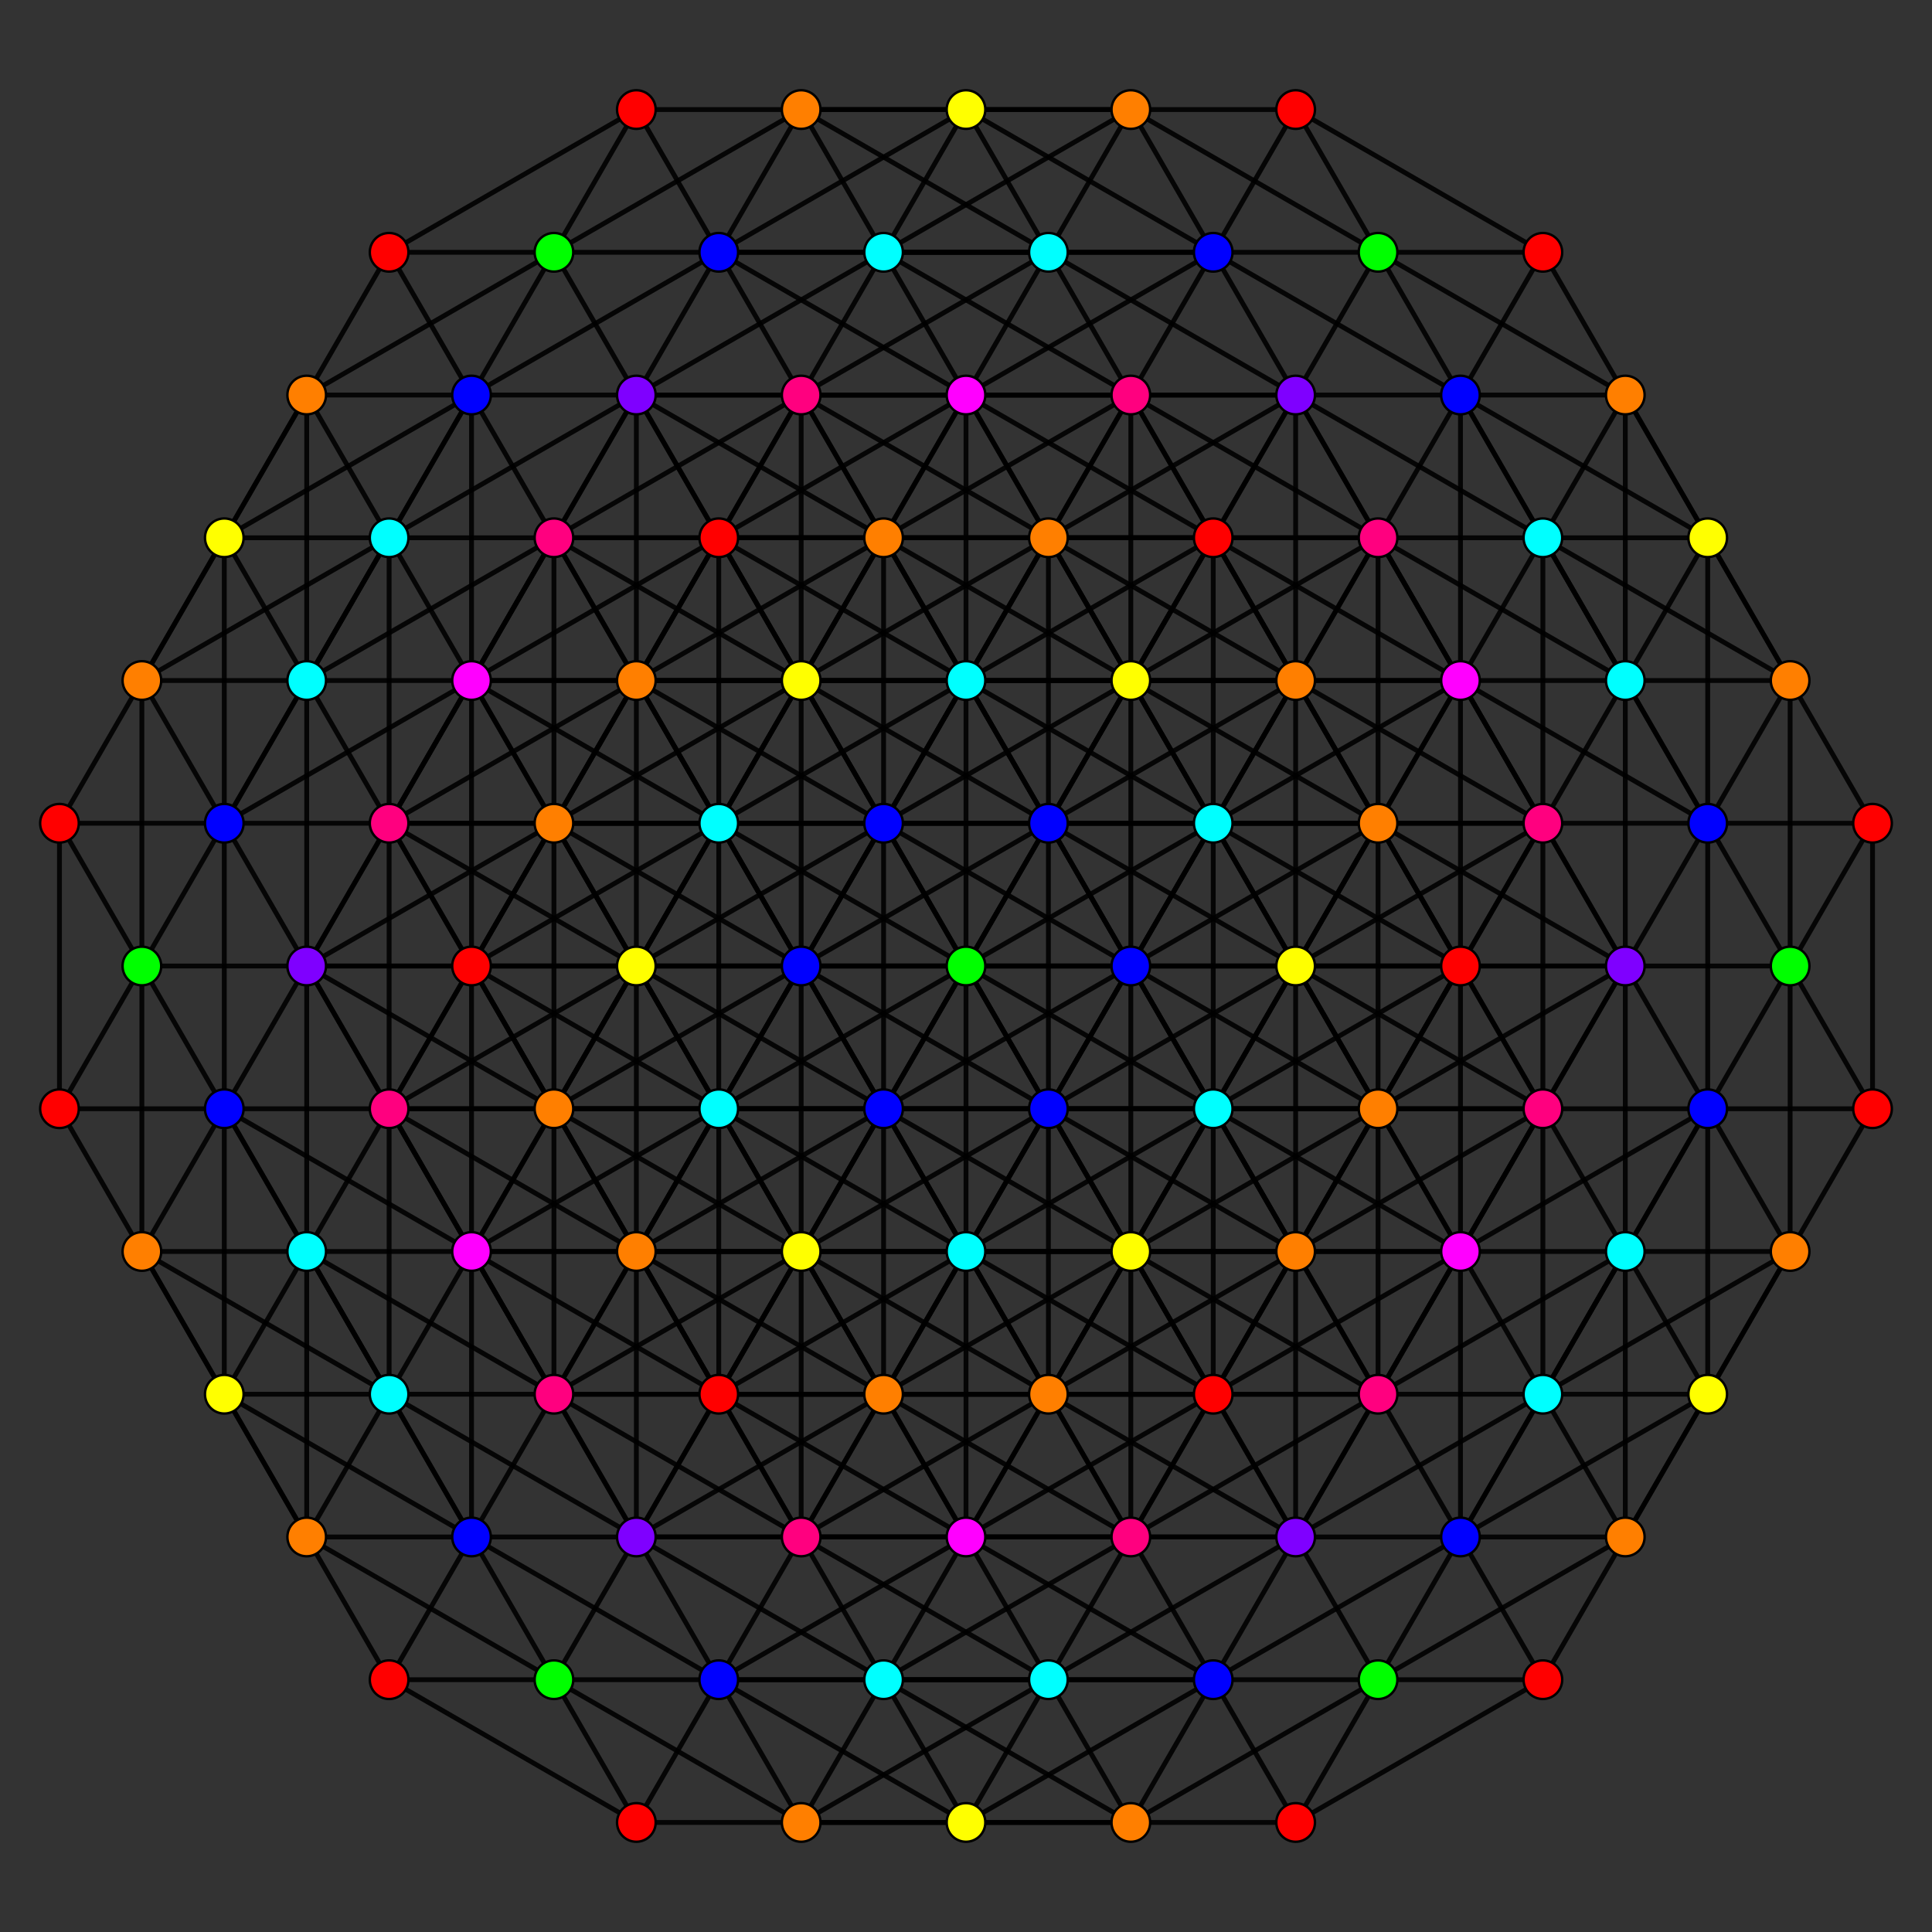 <?xml version="1.0" encoding="UTF-8" standalone="no"?>
<svg
xmlns="http://www.w3.org/2000/svg"
version="1.0"
width="1600" height="1600"
id="8-simplex_t145_A5.svg">
<rect width="100%" height="100%" fill="#333333" stroke="none"/>
<g style="stroke:#000000;stroke-width:4.0;stroke-opacity:0.90;">
<line x1="936.500" y1="1036.425" x2="868.250" y2="1154.637"/>
<line x1="936.500" y1="1036.425" x2="1073.000" y2="1036.425"/>
<line x1="936.500" y1="1036.425" x2="1141.250" y2="918.212"/>
<line x1="936.500" y1="1036.425" x2="1073.000" y2="800.000"/>
<line x1="936.500" y1="1036.425" x2="800.000" y2="1036.425"/>
<line x1="936.500" y1="1036.425" x2="731.750" y2="918.212"/>
<line x1="936.500" y1="1036.425" x2="800.000" y2="800.000"/>
<line x1="936.500" y1="1036.425" x2="731.750" y2="1154.637"/>
<line x1="936.500" y1="1036.425" x2="663.500" y2="1036.425"/>
<line x1="868.250" y1="1154.637" x2="868.250" y2="1154.637"/>
<line x1="868.250" y1="1154.637" x2="936.500" y2="1272.850"/>
<line x1="868.250" y1="1154.637" x2="1004.750" y2="1154.637"/>
<line x1="868.250" y1="1154.637" x2="731.750" y2="1154.637"/>
<line x1="868.250" y1="1154.637" x2="663.500" y2="1036.425"/>
<line x1="868.250" y1="1154.637" x2="731.750" y2="918.212"/>
<line x1="868.250" y1="1154.637" x2="663.500" y2="1272.850"/>
<line x1="868.250" y1="1154.637" x2="595.250" y2="1154.637"/>
<line x1="1073.000" y1="1036.425" x2="1141.250" y2="1154.637"/>
<line x1="1073.000" y1="1036.425" x2="1141.250" y2="918.212"/>
<line x1="1073.000" y1="1036.425" x2="1073.000" y2="800.000"/>
<line x1="1073.000" y1="1036.425" x2="868.250" y2="918.212"/>
<line x1="1073.000" y1="1036.425" x2="868.250" y2="1154.637"/>
<line x1="1073.000" y1="1036.425" x2="800.000" y2="1036.425"/>
<line x1="1073.000" y1="1036.425" x2="1004.750" y2="918.212"/>
<line x1="936.500" y1="1272.850" x2="1073.000" y2="1272.850"/>
<line x1="936.500" y1="1272.850" x2="1004.750" y2="1391.062"/>
<line x1="936.500" y1="1272.850" x2="1004.750" y2="1154.637"/>
<line x1="936.500" y1="1272.850" x2="936.500" y2="1036.425"/>
<line x1="936.500" y1="1272.850" x2="800.000" y2="1272.850"/>
<line x1="936.500" y1="1272.850" x2="731.750" y2="1154.637"/>
<line x1="936.500" y1="1272.850" x2="731.750" y2="1391.062"/>
<line x1="936.500" y1="1272.850" x2="663.500" y2="1272.850"/>
<line x1="1141.250" y1="1154.637" x2="1141.250" y2="1154.637"/>
<line x1="1141.250" y1="1154.637" x2="1073.000" y2="1272.850"/>
<line x1="1141.250" y1="1154.637" x2="1277.750" y2="1154.637"/>
<line x1="1141.250" y1="1154.637" x2="1209.500" y2="1036.425"/>
<line x1="1141.250" y1="1154.637" x2="1004.750" y2="1154.637"/>
<line x1="1141.250" y1="1154.637" x2="936.500" y2="1036.425"/>
<line x1="1141.250" y1="1154.637" x2="1141.250" y2="918.212"/>
<line x1="1141.250" y1="1154.637" x2="936.500" y2="1272.850"/>
<line x1="1141.250" y1="1154.637" x2="868.250" y2="1154.637"/>
<line x1="1073.000" y1="1272.850" x2="1004.750" y2="1391.062"/>
<line x1="1073.000" y1="1272.850" x2="1277.750" y2="1154.637"/>
<line x1="1073.000" y1="1272.850" x2="1209.500" y2="1036.425"/>
<line x1="1073.000" y1="1272.850" x2="868.250" y2="1154.637"/>
<line x1="1073.000" y1="1272.850" x2="1004.750" y2="1154.637"/>
<line x1="1073.000" y1="1272.850" x2="868.250" y2="1391.062"/>
<line x1="1073.000" y1="1272.850" x2="800.000" y2="1272.850"/>
<line x1="1004.750" y1="1391.062" x2="1004.750" y2="1391.062"/>
<line x1="1004.750" y1="1391.062" x2="1141.250" y2="1391.062"/>
<line x1="1004.750" y1="1391.062" x2="868.250" y2="1391.062"/>
<line x1="1004.750" y1="1391.062" x2="800.000" y2="1272.850"/>
<line x1="1004.750" y1="1391.062" x2="800.000" y2="1509.275"/>
<line x1="1004.750" y1="1391.062" x2="731.750" y2="1391.062"/>
<line x1="1141.250" y1="918.212" x2="1277.750" y2="918.212"/>
<line x1="1141.250" y1="918.212" x2="1073.000" y2="800.000"/>
<line x1="1141.250" y1="918.212" x2="1004.750" y2="918.212"/>
<line x1="1141.250" y1="918.212" x2="1004.750" y2="681.788"/>
<line x1="1141.250" y1="918.212" x2="1141.250" y2="681.787"/>
<line x1="1141.250" y1="918.212" x2="936.500" y2="800.000"/>
<line x1="1004.750" y1="1154.637" x2="1209.500" y2="1036.425"/>
<line x1="1004.750" y1="1154.637" x2="936.500" y2="1036.425"/>
<line x1="1004.750" y1="1154.637" x2="868.250" y2="918.212"/>
<line x1="1004.750" y1="1154.637" x2="800.000" y2="1272.850"/>
<line x1="1004.750" y1="1154.637" x2="800.000" y2="1036.425"/>
<line x1="1277.750" y1="1154.637" x2="1346.000" y2="1036.425"/>
<line x1="1277.750" y1="1154.637" x2="1414.250" y2="1154.637"/>
<line x1="1277.750" y1="1154.637" x2="1209.500" y2="1036.425"/>
<line x1="1277.750" y1="1154.637" x2="1277.750" y2="918.212"/>
<line x1="1141.250" y1="1391.062" x2="1209.500" y2="1272.850"/>
<line x1="1141.250" y1="1391.062" x2="1346.000" y2="1272.850"/>
<line x1="1141.250" y1="1391.062" x2="1277.750" y2="1391.062"/>
<line x1="1141.250" y1="1391.062" x2="1073.000" y2="1272.850"/>
<line x1="1141.250" y1="1391.062" x2="936.500" y2="1509.275"/>
<line x1="1277.750" y1="918.212" x2="1277.750" y2="918.212"/>
<line x1="1277.750" y1="918.212" x2="1209.500" y2="1036.425"/>
<line x1="1277.750" y1="918.212" x2="1346.000" y2="1036.425"/>
<line x1="1277.750" y1="918.212" x2="1346.000" y2="800.000"/>
<line x1="1277.750" y1="918.212" x2="1141.250" y2="681.787"/>
<line x1="1277.750" y1="918.212" x2="1277.750" y2="681.787"/>
<line x1="1277.750" y1="918.212" x2="1073.000" y2="1036.425"/>
<line x1="1277.750" y1="918.212" x2="1073.000" y2="800.000"/>
<line x1="1277.750" y1="918.212" x2="1209.500" y2="800.000"/>
<line x1="1209.500" y1="1036.425" x2="1346.000" y2="1036.425"/>
<line x1="1209.500" y1="1036.425" x2="1346.000" y2="800.000"/>
<line x1="1209.500" y1="1036.425" x2="1073.000" y2="1036.425"/>
<line x1="1209.500" y1="1036.425" x2="1073.000" y2="800.000"/>
<line x1="1209.500" y1="1036.425" x2="1141.250" y2="918.212"/>
<line x1="1209.500" y1="1036.425" x2="1004.750" y2="918.212"/>
<line x1="1141.250" y1="1154.637" x2="1209.500" y2="1272.850"/>
<line x1="1141.250" y1="1154.637" x2="1004.750" y2="918.212"/>
<line x1="1346.000" y1="1036.425" x2="1414.250" y2="1154.637"/>
<line x1="1346.000" y1="1036.425" x2="1346.000" y2="800.000"/>
<line x1="1346.000" y1="1036.425" x2="1141.250" y2="1154.637"/>
<line x1="1209.500" y1="1272.850" x2="1346.000" y2="1272.850"/>
<line x1="1209.500" y1="1272.850" x2="1277.750" y2="1391.062"/>
<line x1="1209.500" y1="1272.850" x2="1209.500" y2="1036.425"/>
<line x1="1209.500" y1="1272.850" x2="1073.000" y2="1272.850"/>
<line x1="1209.500" y1="1272.850" x2="1004.750" y2="1391.062"/>
<line x1="1414.250" y1="1154.637" x2="1414.250" y2="1154.637"/>
<line x1="1414.250" y1="1154.637" x2="1346.000" y2="1272.850"/>
<line x1="1414.250" y1="1154.637" x2="1482.500" y2="1036.425"/>
<line x1="1414.250" y1="1154.637" x2="1414.250" y2="918.212"/>
<line x1="1414.250" y1="1154.637" x2="1209.500" y2="1272.850"/>
<line x1="1346.000" y1="1272.850" x2="1277.750" y2="1391.062"/>
<line x1="1346.000" y1="1272.850" x2="1482.500" y2="1036.425"/>
<line x1="1346.000" y1="1272.850" x2="1277.750" y2="1154.637"/>
<line x1="1277.750" y1="1391.062" x2="1277.750" y2="1391.062"/>
<line x1="1277.750" y1="1391.062" x2="1073.000" y2="1509.275"/>
<line x1="1073.000" y1="800.000" x2="1141.250" y2="681.787"/>
<line x1="1073.000" y1="800.000" x2="868.250" y2="681.787"/>
<line x1="1073.000" y1="800.000" x2="936.500" y2="563.575"/>
<line x1="1073.000" y1="800.000" x2="1073.000" y2="563.575"/>
<line x1="1073.000" y1="800.000" x2="800.000" y2="800.000"/>
<line x1="1073.000" y1="800.000" x2="1004.750" y2="681.788"/>
<line x1="936.500" y1="1036.425" x2="1004.750" y2="918.212"/>
<line x1="936.500" y1="1036.425" x2="868.250" y2="918.212"/>
<line x1="1209.500" y1="1036.425" x2="1209.500" y2="800.000"/>
<line x1="1209.500" y1="1036.425" x2="936.500" y2="1036.425"/>
<line x1="1073.000" y1="1272.850" x2="1073.000" y2="1036.425"/>
<line x1="1346.000" y1="800.000" x2="1277.750" y2="681.787"/>
<line x1="1346.000" y1="800.000" x2="1414.250" y2="681.787"/>
<line x1="1346.000" y1="800.000" x2="1209.500" y2="563.575"/>
<line x1="1346.000" y1="800.000" x2="1346.000" y2="563.575"/>
<line x1="1346.000" y1="800.000" x2="1141.250" y2="681.787"/>
<line x1="1346.000" y1="800.000" x2="1209.500" y2="800.000"/>
<line x1="1482.500" y1="1036.425" x2="1414.250" y2="918.212"/>
<line x1="1482.500" y1="1036.425" x2="1482.500" y2="800.000"/>
<line x1="1482.500" y1="1036.425" x2="1550.750" y2="918.212"/>
<line x1="1482.500" y1="1036.425" x2="1346.000" y2="1036.425"/>
<line x1="1346.000" y1="1272.850" x2="1346.000" y2="1036.425"/>
<line x1="1141.250" y1="681.787" x2="1141.250" y2="681.787"/>
<line x1="1141.250" y1="681.787" x2="1209.500" y2="800.000"/>
<line x1="1141.250" y1="681.787" x2="1277.750" y2="681.787"/>
<line x1="1141.250" y1="681.787" x2="936.500" y2="563.575"/>
<line x1="1141.250" y1="681.787" x2="1004.750" y2="445.363"/>
<line x1="1141.250" y1="681.787" x2="1141.250" y2="445.363"/>
<line x1="1141.250" y1="681.787" x2="868.250" y2="681.787"/>
<line x1="1141.250" y1="681.787" x2="1073.000" y2="563.575"/>
<line x1="1073.000" y1="800.000" x2="1004.750" y2="918.212"/>
<line x1="1073.000" y1="800.000" x2="1209.500" y2="800.000"/>
<line x1="1073.000" y1="800.000" x2="1277.750" y2="681.787"/>
<line x1="1073.000" y1="800.000" x2="936.500" y2="800.000"/>
<line x1="1004.750" y1="918.212" x2="1004.750" y2="918.212"/>
<line x1="1004.750" y1="918.212" x2="800.000" y2="800.000"/>
<line x1="1004.750" y1="918.212" x2="868.250" y2="681.787"/>
<line x1="1004.750" y1="918.212" x2="936.500" y2="800.000"/>
<line x1="1004.750" y1="918.212" x2="731.750" y2="918.212"/>
<line x1="1004.750" y1="918.212" x2="868.250" y2="918.212"/>
<line x1="1209.500" y1="800.000" x2="1277.750" y2="681.787"/>
<line x1="1209.500" y1="800.000" x2="1004.750" y2="681.788"/>
<line x1="1209.500" y1="800.000" x2="1209.500" y2="563.575"/>
<line x1="1209.500" y1="800.000" x2="936.500" y2="800.000"/>
<line x1="1277.750" y1="918.212" x2="1414.250" y2="918.212"/>
<line x1="1277.750" y1="918.212" x2="1004.750" y2="918.212"/>
<line x1="1209.500" y1="1036.425" x2="1414.250" y2="918.212"/>
<line x1="1277.750" y1="681.787" x2="1414.250" y2="681.787"/>
<line x1="1277.750" y1="681.787" x2="1141.250" y2="445.363"/>
<line x1="1277.750" y1="681.787" x2="1277.750" y2="445.363"/>
<line x1="1277.750" y1="681.787" x2="1209.500" y2="563.575"/>
<line x1="1277.750" y1="681.787" x2="1073.000" y2="563.575"/>
<line x1="1141.250" y1="918.212" x2="1346.000" y2="800.000"/>
<line x1="1414.250" y1="918.212" x2="1482.500" y2="800.000"/>
<line x1="1414.250" y1="918.212" x2="1550.750" y2="918.212"/>
<line x1="1414.250" y1="918.212" x2="1414.250" y2="681.787"/>
<line x1="1414.250" y1="918.212" x2="1346.000" y2="800.000"/>
<line x1="1277.750" y1="1154.637" x2="1482.500" y2="1036.425"/>
<line x1="1414.250" y1="681.787" x2="1414.250" y2="681.787"/>
<line x1="1414.250" y1="681.787" x2="1482.500" y2="800.000"/>
<line x1="1414.250" y1="681.787" x2="1277.750" y2="445.363"/>
<line x1="1414.250" y1="681.787" x2="1414.250" y2="445.363"/>
<line x1="1414.250" y1="681.787" x2="1346.000" y2="563.575"/>
<line x1="1414.250" y1="681.787" x2="1209.500" y2="563.575"/>
<line x1="1346.000" y1="800.000" x2="1482.500" y2="800.000"/>
<line x1="1482.500" y1="800.000" x2="1550.750" y2="918.212"/>
<line x1="1482.500" y1="800.000" x2="1482.500" y2="563.575"/>
<line x1="1550.750" y1="918.212" x2="1550.750" y2="918.212"/>
<line x1="1550.750" y1="918.212" x2="1550.750" y2="681.788"/>
<line x1="800.000" y1="1036.425" x2="731.750" y2="1154.637"/>
<line x1="800.000" y1="1036.425" x2="1004.750" y2="918.212"/>
<line x1="800.000" y1="1036.425" x2="731.750" y2="918.212"/>
<line x1="800.000" y1="1036.425" x2="800.000" y2="800.000"/>
<line x1="800.000" y1="1036.425" x2="527.000" y2="1036.425"/>
<line x1="800.000" y1="1036.425" x2="595.250" y2="918.212"/>
<line x1="731.750" y1="1154.637" x2="731.750" y2="1154.637"/>
<line x1="731.750" y1="1154.637" x2="800.000" y2="1272.850"/>
<line x1="731.750" y1="1154.637" x2="663.500" y2="1036.425"/>
<line x1="731.750" y1="1154.637" x2="731.750" y2="918.212"/>
<line x1="731.750" y1="1154.637" x2="663.500" y2="1272.850"/>
<line x1="731.750" y1="1154.637" x2="458.750" y2="1154.637"/>
<line x1="731.750" y1="1154.637" x2="527.000" y2="1036.425"/>
<line x1="800.000" y1="1272.850" x2="868.250" y2="1391.062"/>
<line x1="800.000" y1="1272.850" x2="868.250" y2="1154.637"/>
<line x1="800.000" y1="1272.850" x2="663.500" y2="1036.425"/>
<line x1="800.000" y1="1272.850" x2="731.750" y2="1391.062"/>
<line x1="800.000" y1="1272.850" x2="527.000" y2="1272.850"/>
<line x1="800.000" y1="1272.850" x2="663.500" y2="1272.850"/>
<line x1="1004.750" y1="1154.637" x2="1004.750" y2="1154.637"/>
<line x1="1004.750" y1="1154.637" x2="1141.250" y2="918.212"/>
<line x1="1004.750" y1="1154.637" x2="731.750" y2="1154.637"/>
<line x1="936.500" y1="1272.850" x2="868.250" y2="1391.062"/>
<line x1="868.250" y1="1391.062" x2="868.250" y2="1391.062"/>
<line x1="868.250" y1="1391.062" x2="800.000" y2="1509.275"/>
<line x1="868.250" y1="1391.062" x2="595.250" y2="1391.062"/>
<line x1="868.250" y1="1391.062" x2="731.750" y2="1391.062"/>
<line x1="1004.750" y1="918.212" x2="1004.750" y2="681.788"/>
<line x1="1004.750" y1="918.212" x2="1141.250" y2="681.787"/>
<line x1="868.250" y1="1154.637" x2="868.250" y2="918.212"/>
<line x1="1141.250" y1="1154.637" x2="1277.750" y2="918.212"/>
<line x1="1004.750" y1="1391.062" x2="936.500" y2="1509.275"/>
<line x1="1141.250" y1="918.212" x2="1141.250" y2="918.212"/>
<line x1="1141.250" y1="918.212" x2="1277.750" y2="681.787"/>
<line x1="1073.000" y1="1036.425" x2="1004.750" y2="1154.637"/>
<line x1="1004.750" y1="1154.637" x2="1004.750" y2="918.212"/>
<line x1="1073.000" y1="1272.850" x2="936.500" y2="1036.425"/>
<line x1="1277.750" y1="1154.637" x2="1277.750" y2="1154.637"/>
<line x1="1277.750" y1="1154.637" x2="1209.500" y2="1272.850"/>
<line x1="1277.750" y1="1154.637" x2="1414.250" y2="918.212"/>
<line x1="1141.250" y1="1391.062" x2="1141.250" y2="1391.062"/>
<line x1="1141.250" y1="1391.062" x2="1073.000" y2="1509.275"/>
<line x1="731.750" y1="918.212" x2="663.500" y2="1036.425"/>
<line x1="731.750" y1="918.212" x2="868.250" y2="918.212"/>
<line x1="731.750" y1="918.212" x2="800.000" y2="800.000"/>
<line x1="731.750" y1="918.212" x2="868.250" y2="681.787"/>
<line x1="731.750" y1="918.212" x2="731.750" y2="681.787"/>
<line x1="731.750" y1="918.212" x2="527.000" y2="1036.425"/>
<line x1="731.750" y1="918.212" x2="527.000" y2="800.000"/>
<line x1="663.500" y1="1036.425" x2="663.500" y2="1036.425"/>
<line x1="663.500" y1="1036.425" x2="595.250" y2="918.212"/>
<line x1="663.500" y1="1036.425" x2="595.250" y2="1154.637"/>
<line x1="663.500" y1="1036.425" x2="458.750" y2="1154.637"/>
<line x1="663.500" y1="1036.425" x2="458.750" y2="918.212"/>
<line x1="868.250" y1="918.212" x2="1073.000" y2="800.000"/>
<line x1="868.250" y1="918.212" x2="868.250" y2="681.787"/>
<line x1="868.250" y1="918.212" x2="731.750" y2="681.787"/>
<line x1="868.250" y1="918.212" x2="800.000" y2="1036.425"/>
<line x1="868.250" y1="918.212" x2="663.500" y2="1036.425"/>
<line x1="868.250" y1="918.212" x2="800.000" y2="800.000"/>
<line x1="731.750" y1="1154.637" x2="595.250" y2="918.212"/>
<line x1="731.750" y1="1154.637" x2="527.000" y2="1272.850"/>
<line x1="731.750" y1="1154.637" x2="595.250" y2="1154.637"/>
<line x1="936.500" y1="1036.425" x2="936.500" y2="1036.425"/>
<line x1="868.250" y1="1154.637" x2="1004.750" y2="918.212"/>
<line x1="800.000" y1="1272.850" x2="800.000" y2="1272.850"/>
<line x1="800.000" y1="1272.850" x2="595.250" y2="1391.062"/>
<line x1="800.000" y1="800.000" x2="1004.750" y2="681.788"/>
<line x1="800.000" y1="800.000" x2="936.500" y2="563.575"/>
<line x1="800.000" y1="800.000" x2="800.000" y2="563.575"/>
<line x1="800.000" y1="800.000" x2="595.250" y2="918.212"/>
<line x1="800.000" y1="800.000" x2="527.000" y2="800.000"/>
<line x1="731.750" y1="918.212" x2="731.750" y2="918.212"/>
<line x1="731.750" y1="918.212" x2="663.500" y2="800.000"/>
<line x1="731.750" y1="918.212" x2="458.750" y2="918.212"/>
<line x1="1141.250" y1="918.212" x2="1209.500" y2="800.000"/>
<line x1="1141.250" y1="918.212" x2="868.250" y2="918.212"/>
<line x1="936.500" y1="1272.850" x2="936.500" y2="1272.850"/>
<line x1="1004.750" y1="681.788" x2="1141.250" y2="681.787"/>
<line x1="1004.750" y1="681.788" x2="936.500" y2="563.575"/>
<line x1="1004.750" y1="681.788" x2="800.000" y2="563.575"/>
<line x1="1004.750" y1="681.788" x2="936.500" y2="800.000"/>
<line x1="868.250" y1="918.212" x2="663.500" y2="800.000"/>
<line x1="1141.250" y1="681.787" x2="936.500" y2="800.000"/>
<line x1="1073.000" y1="1272.850" x2="1073.000" y2="1272.850"/>
<line x1="1141.250" y1="681.787" x2="1209.500" y2="563.575"/>
<line x1="1073.000" y1="800.000" x2="1209.500" y2="563.575"/>
<line x1="1277.750" y1="681.787" x2="1277.750" y2="681.787"/>
<line x1="1277.750" y1="681.787" x2="1346.000" y2="563.575"/>
<line x1="1073.000" y1="1036.425" x2="1073.000" y2="1036.425"/>
<line x1="1414.250" y1="918.212" x2="1414.250" y2="918.212"/>
<line x1="1414.250" y1="918.212" x2="1346.000" y2="1036.425"/>
<line x1="1346.000" y1="1036.425" x2="1346.000" y2="1036.425"/>
<line x1="1209.500" y1="1272.850" x2="1209.500" y2="1272.850"/>
<line x1="868.250" y1="681.787" x2="936.500" y2="563.575"/>
<line x1="868.250" y1="681.787" x2="1073.000" y2="563.575"/>
<line x1="868.250" y1="681.787" x2="731.750" y2="681.787"/>
<line x1="868.250" y1="681.787" x2="800.000" y2="800.000"/>
<line x1="868.250" y1="681.787" x2="663.500" y2="563.575"/>
<line x1="868.250" y1="681.787" x2="800.000" y2="563.575"/>
<line x1="731.750" y1="918.212" x2="595.250" y2="918.212"/>
<line x1="1004.750" y1="918.212" x2="1209.500" y2="800.000"/>
<line x1="936.500" y1="563.575" x2="1073.000" y2="563.575"/>
<line x1="936.500" y1="563.575" x2="1004.750" y2="445.363"/>
<line x1="936.500" y1="563.575" x2="800.000" y2="563.575"/>
<line x1="936.500" y1="563.575" x2="663.500" y2="563.575"/>
<line x1="936.500" y1="563.575" x2="868.250" y2="445.363"/>
<line x1="800.000" y1="800.000" x2="663.500" y2="800.000"/>
<line x1="1073.000" y1="563.575" x2="1141.250" y2="445.363"/>
<line x1="1073.000" y1="563.575" x2="1004.750" y2="681.788"/>
<line x1="1073.000" y1="563.575" x2="800.000" y2="563.575"/>
<line x1="1073.000" y1="563.575" x2="868.250" y2="445.363"/>
<line x1="868.250" y1="918.212" x2="1004.750" y2="681.788"/>
<line x1="868.250" y1="918.212" x2="936.500" y2="800.000"/>
<line x1="868.250" y1="918.212" x2="595.250" y2="918.212"/>
<line x1="1209.500" y1="563.575" x2="1346.000" y2="563.575"/>
<line x1="1209.500" y1="563.575" x2="1141.250" y2="445.363"/>
<line x1="1209.500" y1="563.575" x2="1277.750" y2="445.363"/>
<line x1="1209.500" y1="563.575" x2="1073.000" y2="563.575"/>
<line x1="1346.000" y1="563.575" x2="1277.750" y2="445.363"/>
<line x1="1346.000" y1="563.575" x2="1414.250" y2="445.363"/>
<line x1="1346.000" y1="563.575" x2="1141.250" y2="445.363"/>
<line x1="1482.500" y1="800.000" x2="1550.750" y2="681.788"/>
<line x1="936.500" y1="563.575" x2="936.500" y2="563.575"/>
<line x1="936.500" y1="563.575" x2="1141.250" y2="445.363"/>
<line x1="936.500" y1="563.575" x2="731.750" y2="445.363"/>
<line x1="868.250" y1="681.787" x2="1004.750" y2="681.788"/>
<line x1="868.250" y1="681.787" x2="868.250" y2="445.363"/>
<line x1="800.000" y1="800.000" x2="800.000" y2="800.000"/>
<line x1="800.000" y1="800.000" x2="936.500" y2="800.000"/>
<line x1="800.000" y1="800.000" x2="731.750" y2="681.787"/>
<line x1="800.000" y1="800.000" x2="595.250" y2="681.788"/>
<line x1="1004.750" y1="681.788" x2="1209.500" y2="563.575"/>
<line x1="1004.750" y1="681.788" x2="868.250" y2="445.363"/>
<line x1="1073.000" y1="800.000" x2="1073.000" y2="800.000"/>
<line x1="1004.750" y1="445.363" x2="1004.750" y2="445.363"/>
<line x1="1004.750" y1="445.363" x2="1141.250" y2="445.363"/>
<line x1="1004.750" y1="445.363" x2="936.500" y2="327.150"/>
<line x1="1004.750" y1="445.363" x2="731.750" y2="445.363"/>
<line x1="936.500" y1="563.575" x2="936.500" y2="327.150"/>
<line x1="868.250" y1="681.787" x2="868.250" y2="681.787"/>
<line x1="868.250" y1="681.787" x2="936.500" y2="800.000"/>
<line x1="868.250" y1="681.787" x2="595.250" y2="681.788"/>
<line x1="1141.250" y1="445.363" x2="1141.250" y2="445.363"/>
<line x1="1141.250" y1="445.363" x2="1277.750" y2="445.363"/>
<line x1="1141.250" y1="445.363" x2="1073.000" y2="327.150"/>
<line x1="1141.250" y1="445.363" x2="868.250" y2="445.363"/>
<line x1="1141.250" y1="445.363" x2="936.500" y2="327.150"/>
<line x1="1004.750" y1="681.788" x2="1004.750" y2="445.363"/>
<line x1="1004.750" y1="681.788" x2="731.750" y2="681.787"/>
<line x1="936.500" y1="800.000" x2="936.500" y2="800.000"/>
<line x1="936.500" y1="800.000" x2="663.500" y2="800.000"/>
<line x1="936.500" y1="800.000" x2="731.750" y2="681.787"/>
<line x1="1209.500" y1="563.575" x2="1073.000" y2="327.150"/>
<line x1="1209.500" y1="563.575" x2="936.500" y2="563.575"/>
<line x1="1277.750" y1="681.787" x2="1004.750" y2="681.788"/>
<line x1="1209.500" y1="800.000" x2="1209.500" y2="800.000"/>
<line x1="1277.750" y1="445.363" x2="1414.250" y2="445.363"/>
<line x1="1277.750" y1="445.363" x2="1073.000" y2="327.150"/>
<line x1="1209.500" y1="563.575" x2="1004.750" y2="445.363"/>
<line x1="1414.250" y1="681.787" x2="1482.500" y2="563.575"/>
<line x1="1414.250" y1="681.787" x2="1550.750" y2="681.788"/>
<line x1="1346.000" y1="800.000" x2="1346.000" y2="800.000"/>
<line x1="1209.500" y1="1036.425" x2="1209.500" y2="1036.425"/>
<line x1="1277.750" y1="445.363" x2="1277.750" y2="445.363"/>
<line x1="1277.750" y1="445.363" x2="1209.500" y2="327.150"/>
<line x1="1209.500" y1="563.575" x2="1209.500" y2="327.150"/>
<line x1="1414.250" y1="445.363" x2="1414.250" y2="445.363"/>
<line x1="1414.250" y1="445.363" x2="1482.500" y2="563.575"/>
<line x1="1414.250" y1="445.363" x2="1346.000" y2="327.150"/>
<line x1="1414.250" y1="445.363" x2="1209.500" y2="327.150"/>
<line x1="1346.000" y1="563.575" x2="1346.000" y2="563.575"/>
<line x1="1482.500" y1="563.575" x2="1550.750" y2="681.788"/>
<line x1="1482.500" y1="563.575" x2="1346.000" y2="327.150"/>
<line x1="1482.500" y1="563.575" x2="1346.000" y2="563.575"/>
<line x1="1550.750" y1="681.788" x2="1550.750" y2="681.788"/>
<line x1="1482.500" y1="800.000" x2="1482.500" y2="800.000"/>
<line x1="663.500" y1="1036.425" x2="663.500" y2="800.000"/>
<line x1="663.500" y1="1036.425" x2="390.500" y2="1036.425"/>
<line x1="663.500" y1="1036.425" x2="527.000" y2="1036.425"/>
<line x1="800.000" y1="1272.850" x2="800.000" y2="1036.425"/>
<line x1="936.500" y1="1036.425" x2="936.500" y2="800.000"/>
<line x1="731.750" y1="681.787" x2="800.000" y2="563.575"/>
<line x1="731.750" y1="681.787" x2="936.500" y2="563.575"/>
<line x1="731.750" y1="681.787" x2="663.500" y2="563.575"/>
<line x1="731.750" y1="681.787" x2="527.000" y2="800.000"/>
<line x1="731.750" y1="681.787" x2="527.000" y2="563.575"/>
<line x1="595.250" y1="918.212" x2="663.500" y2="800.000"/>
<line x1="595.250" y1="918.212" x2="595.250" y2="681.788"/>
<line x1="595.250" y1="918.212" x2="527.000" y2="800.000"/>
<line x1="595.250" y1="918.212" x2="390.500" y2="1036.425"/>
<line x1="595.250" y1="918.212" x2="390.500" y2="800.000"/>
<line x1="595.250" y1="918.212" x2="458.750" y2="918.212"/>
<line x1="800.000" y1="563.575" x2="731.750" y2="445.363"/>
<line x1="800.000" y1="563.575" x2="595.250" y2="681.788"/>
<line x1="800.000" y1="563.575" x2="527.000" y2="563.575"/>
<line x1="663.500" y1="800.000" x2="663.500" y2="563.575"/>
<line x1="663.500" y1="800.000" x2="595.250" y2="681.788"/>
<line x1="663.500" y1="800.000" x2="458.750" y2="918.212"/>
<line x1="663.500" y1="800.000" x2="390.500" y2="800.000"/>
<line x1="663.500" y1="800.000" x2="527.000" y2="800.000"/>
<line x1="868.250" y1="1154.637" x2="800.000" y2="1036.425"/>
<line x1="1073.000" y1="563.575" x2="1004.750" y2="445.363"/>
<line x1="936.500" y1="800.000" x2="936.500" y2="563.575"/>
<line x1="936.500" y1="800.000" x2="731.750" y2="918.212"/>
<line x1="868.250" y1="445.363" x2="936.500" y2="327.150"/>
<line x1="868.250" y1="445.363" x2="1073.000" y2="327.150"/>
<line x1="868.250" y1="445.363" x2="1004.750" y2="445.363"/>
<line x1="868.250" y1="445.363" x2="731.750" y2="445.363"/>
<line x1="868.250" y1="445.363" x2="800.000" y2="327.150"/>
<line x1="868.250" y1="445.363" x2="663.500" y2="327.150"/>
<line x1="731.750" y1="681.787" x2="595.250" y2="681.788"/>
<line x1="731.750" y1="681.787" x2="731.750" y2="445.363"/>
<line x1="936.500" y1="327.150" x2="1073.000" y2="327.150"/>
<line x1="936.500" y1="327.150" x2="800.000" y2="327.150"/>
<line x1="936.500" y1="327.150" x2="868.250" y2="208.938"/>
<line x1="936.500" y1="327.150" x2="663.500" y2="327.150"/>
<line x1="800.000" y1="563.575" x2="663.500" y2="563.575"/>
<line x1="800.000" y1="563.575" x2="800.000" y2="327.150"/>
<line x1="1073.000" y1="327.150" x2="1004.750" y2="445.363"/>
<line x1="1073.000" y1="327.150" x2="1004.750" y2="208.938"/>
<line x1="1073.000" y1="327.150" x2="800.000" y2="327.150"/>
<line x1="1073.000" y1="327.150" x2="868.250" y2="208.938"/>
<line x1="1004.750" y1="445.363" x2="800.000" y2="327.150"/>
<line x1="1209.500" y1="327.150" x2="1346.000" y2="327.150"/>
<line x1="1209.500" y1="327.150" x2="1073.000" y2="327.150"/>
<line x1="1209.500" y1="327.150" x2="1004.750" y2="208.938"/>
<line x1="1209.500" y1="327.150" x2="1141.250" y2="208.938"/>
<line x1="1073.000" y1="563.575" x2="1073.000" y2="327.150"/>
<line x1="1346.000" y1="327.150" x2="1277.750" y2="445.363"/>
<line x1="1346.000" y1="327.150" x2="1141.250" y2="208.938"/>
<line x1="1346.000" y1="327.150" x2="1277.750" y2="208.938"/>
<line x1="1482.500" y1="563.575" x2="1277.750" y2="445.363"/>
<line x1="731.750" y1="681.787" x2="731.750" y2="681.787"/>
<line x1="731.750" y1="681.787" x2="663.500" y2="800.000"/>
<line x1="731.750" y1="681.787" x2="868.250" y2="445.363"/>
<line x1="731.750" y1="681.787" x2="458.750" y2="681.787"/>
<line x1="663.500" y1="800.000" x2="868.250" y2="681.787"/>
<line x1="663.500" y1="800.000" x2="458.750" y2="681.787"/>
<line x1="595.250" y1="918.212" x2="595.250" y2="918.212"/>
<line x1="595.250" y1="918.212" x2="322.250" y2="918.212"/>
<line x1="663.500" y1="1036.425" x2="800.000" y2="1036.425"/>
<line x1="868.250" y1="918.212" x2="868.250" y2="918.212"/>
<line x1="868.250" y1="681.787" x2="1004.750" y2="445.363"/>
<line x1="1004.750" y1="681.788" x2="1004.750" y2="681.788"/>
<line x1="1004.750" y1="681.788" x2="1141.250" y2="445.363"/>
<line x1="663.500" y1="563.575" x2="663.500" y2="563.575"/>
<line x1="663.500" y1="563.575" x2="595.250" y2="681.788"/>
<line x1="663.500" y1="563.575" x2="731.750" y2="445.363"/>
<line x1="663.500" y1="563.575" x2="868.250" y2="445.363"/>
<line x1="663.500" y1="563.575" x2="458.750" y2="681.787"/>
<line x1="663.500" y1="563.575" x2="458.750" y2="445.363"/>
<line x1="663.500" y1="563.575" x2="595.250" y2="445.363"/>
<line x1="595.250" y1="681.788" x2="527.000" y2="800.000"/>
<line x1="595.250" y1="681.788" x2="731.750" y2="445.363"/>
<line x1="595.250" y1="681.788" x2="390.500" y2="800.000"/>
<line x1="595.250" y1="681.788" x2="390.500" y2="563.575"/>
<line x1="595.250" y1="681.788" x2="458.750" y2="681.787"/>
<line x1="527.000" y1="800.000" x2="527.000" y2="800.000"/>
<line x1="527.000" y1="800.000" x2="322.250" y2="918.212"/>
<line x1="527.000" y1="800.000" x2="322.250" y2="681.788"/>
<line x1="527.000" y1="800.000" x2="390.500" y2="800.000"/>
<line x1="731.750" y1="445.363" x2="731.750" y2="445.363"/>
<line x1="731.750" y1="445.363" x2="800.000" y2="327.150"/>
<line x1="731.750" y1="445.363" x2="527.000" y2="563.575"/>
<line x1="731.750" y1="445.363" x2="458.750" y2="445.363"/>
<line x1="731.750" y1="445.363" x2="663.500" y2="327.150"/>
<line x1="663.500" y1="563.575" x2="800.000" y2="327.150"/>
<line x1="663.500" y1="563.575" x2="390.500" y2="563.575"/>
<line x1="663.500" y1="563.575" x2="527.000" y2="563.575"/>
<line x1="595.250" y1="681.788" x2="595.250" y2="681.788"/>
<line x1="595.250" y1="681.788" x2="322.250" y2="681.788"/>
<line x1="868.250" y1="445.363" x2="868.250" y2="445.363"/>
<line x1="868.250" y1="445.363" x2="595.250" y2="445.363"/>
<line x1="663.500" y1="800.000" x2="663.500" y2="800.000"/>
<line x1="800.000" y1="1036.425" x2="800.000" y2="1036.425"/>
<line x1="800.000" y1="1036.425" x2="595.250" y2="1154.637"/>
<line x1="1004.750" y1="445.363" x2="800.000" y2="563.575"/>
<line x1="936.500" y1="563.575" x2="1073.000" y2="327.150"/>
<line x1="1141.250" y1="445.363" x2="1209.500" y2="327.150"/>
<line x1="1073.000" y1="563.575" x2="1073.000" y2="563.575"/>
<line x1="731.750" y1="445.363" x2="936.500" y2="327.150"/>
<line x1="731.750" y1="445.363" x2="527.000" y2="327.150"/>
<line x1="731.750" y1="445.363" x2="595.250" y2="445.363"/>
<line x1="800.000" y1="327.150" x2="868.250" y2="208.938"/>
<line x1="800.000" y1="327.150" x2="527.000" y2="327.150"/>
<line x1="800.000" y1="327.150" x2="731.750" y2="208.938"/>
<line x1="800.000" y1="327.150" x2="663.500" y2="327.150"/>
<line x1="936.500" y1="327.150" x2="1004.750" y2="208.938"/>
<line x1="936.500" y1="327.150" x2="731.750" y2="208.938"/>
<line x1="1073.000" y1="327.150" x2="1141.250" y2="208.938"/>
<line x1="1209.500" y1="327.150" x2="1277.750" y2="208.938"/>
<line x1="1346.000" y1="563.575" x2="1346.000" y2="327.150"/>
<line x1="800.000" y1="327.150" x2="800.000" y2="327.150"/>
<line x1="800.000" y1="327.150" x2="1004.750" y2="208.938"/>
<line x1="800.000" y1="327.150" x2="595.250" y2="208.938"/>
<line x1="868.250" y1="208.938" x2="868.250" y2="208.938"/>
<line x1="868.250" y1="208.938" x2="1004.750" y2="208.938"/>
<line x1="868.250" y1="208.938" x2="595.250" y2="208.938"/>
<line x1="868.250" y1="208.938" x2="800.000" y2="90.725"/>
<line x1="868.250" y1="208.938" x2="731.750" y2="208.938"/>
<line x1="1004.750" y1="208.938" x2="1004.750" y2="208.938"/>
<line x1="1004.750" y1="208.938" x2="1141.250" y2="208.938"/>
<line x1="1004.750" y1="208.938" x2="731.750" y2="208.938"/>
<line x1="1004.750" y1="208.938" x2="800.000" y2="90.725"/>
<line x1="936.500" y1="327.150" x2="936.500" y2="327.150"/>
<line x1="868.250" y1="445.363" x2="800.000" y2="563.575"/>
<line x1="800.000" y1="563.575" x2="800.000" y2="563.575"/>
<line x1="800.000" y1="563.575" x2="595.250" y2="445.363"/>
<line x1="1004.750" y1="208.938" x2="936.500" y2="90.725"/>
<line x1="1141.250" y1="208.938" x2="1277.750" y2="208.938"/>
<line x1="1141.250" y1="208.938" x2="936.500" y2="90.725"/>
<line x1="1073.000" y1="327.150" x2="1073.000" y2="327.150"/>
<line x1="1209.500" y1="563.575" x2="1209.500" y2="563.575"/>
<line x1="1141.250" y1="208.938" x2="1141.250" y2="208.938"/>
<line x1="1141.250" y1="208.938" x2="1073.000" y2="90.725"/>
<line x1="1277.750" y1="208.938" x2="1277.750" y2="208.938"/>
<line x1="1277.750" y1="208.938" x2="1073.000" y2="90.725"/>
<line x1="1209.500" y1="327.150" x2="1209.500" y2="327.150"/>
<line x1="663.500" y1="1272.850" x2="663.500" y2="1272.850"/>
<line x1="663.500" y1="1272.850" x2="731.750" y2="1391.062"/>
<line x1="663.500" y1="1272.850" x2="595.250" y2="1154.637"/>
<line x1="663.500" y1="1272.850" x2="663.500" y2="1036.425"/>
<line x1="663.500" y1="1272.850" x2="458.750" y2="1154.637"/>
<line x1="663.500" y1="1272.850" x2="527.000" y2="1036.425"/>
<line x1="663.500" y1="1272.850" x2="527.000" y2="1272.850"/>
<line x1="731.750" y1="1391.062" x2="800.000" y2="1509.275"/>
<line x1="731.750" y1="1391.062" x2="527.000" y2="1272.850"/>
<line x1="936.500" y1="1272.850" x2="1073.000" y2="1036.425"/>
<line x1="868.250" y1="1391.062" x2="663.500" y2="1272.850"/>
<line x1="800.000" y1="1509.275" x2="800.000" y2="1509.275"/>
<line x1="800.000" y1="1509.275" x2="936.500" y2="1509.275"/>
<line x1="800.000" y1="1509.275" x2="595.250" y2="1391.062"/>
<line x1="800.000" y1="1509.275" x2="663.500" y2="1509.275"/>
<line x1="936.500" y1="1509.275" x2="1073.000" y2="1509.275"/>
<line x1="936.500" y1="1509.275" x2="868.250" y2="1391.062"/>
<line x1="936.500" y1="1509.275" x2="663.500" y2="1509.275"/>
<line x1="1073.000" y1="1036.425" x2="1209.500" y2="800.000"/>
<line x1="1073.000" y1="1036.425" x2="936.500" y2="800.000"/>
<line x1="936.500" y1="1272.850" x2="800.000" y2="1036.425"/>
<line x1="1004.750" y1="1391.062" x2="1073.000" y2="1509.275"/>
<line x1="1209.500" y1="1272.850" x2="1346.000" y2="1036.425"/>
<line x1="1073.000" y1="1509.275" x2="1073.000" y2="1509.275"/>
<line x1="663.500" y1="1036.425" x2="800.000" y2="800.000"/>
<line x1="663.500" y1="1036.425" x2="527.000" y2="800.000"/>
<line x1="595.250" y1="1154.637" x2="595.250" y2="1154.637"/>
<line x1="595.250" y1="1154.637" x2="458.750" y2="1154.637"/>
<line x1="595.250" y1="1154.637" x2="458.750" y2="918.212"/>
<line x1="800.000" y1="1272.850" x2="936.500" y2="1036.425"/>
<line x1="731.750" y1="1391.062" x2="731.750" y2="1391.062"/>
<line x1="731.750" y1="1391.062" x2="595.250" y2="1391.062"/>
<line x1="800.000" y1="1272.850" x2="595.250" y2="1154.637"/>
<line x1="1209.500" y1="800.000" x2="1073.000" y2="563.575"/>
<line x1="800.000" y1="800.000" x2="663.500" y2="563.575"/>
<line x1="800.000" y1="1036.425" x2="936.500" y2="800.000"/>
<line x1="800.000" y1="1036.425" x2="663.500" y2="800.000"/>
<line x1="868.250" y1="681.787" x2="731.750" y2="445.363"/>
<line x1="731.750" y1="918.212" x2="595.250" y2="681.788"/>
<line x1="1073.000" y1="563.575" x2="936.500" y2="327.150"/>
<line x1="936.500" y1="800.000" x2="800.000" y2="563.575"/>
<line x1="1346.000" y1="800.000" x2="1073.000" y2="800.000"/>
<line x1="1346.000" y1="563.575" x2="1209.500" y2="327.150"/>
<line x1="527.000" y1="1036.425" x2="458.750" y2="1154.637"/>
<line x1="527.000" y1="1036.425" x2="595.250" y2="918.212"/>
<line x1="527.000" y1="1036.425" x2="527.000" y2="800.000"/>
<line x1="527.000" y1="1036.425" x2="458.750" y2="918.212"/>
<line x1="458.750" y1="1154.637" x2="458.750" y2="1154.637"/>
<line x1="458.750" y1="1154.637" x2="527.000" y2="1272.850"/>
<line x1="458.750" y1="1154.637" x2="458.750" y2="918.212"/>
<line x1="458.750" y1="1154.637" x2="390.500" y2="1036.425"/>
<line x1="458.750" y1="1154.637" x2="322.250" y2="1154.637"/>
<line x1="527.000" y1="1272.850" x2="595.250" y2="1391.062"/>
<line x1="527.000" y1="1272.850" x2="595.250" y2="1154.637"/>
<line x1="527.000" y1="1272.850" x2="390.500" y2="1036.425"/>
<line x1="527.000" y1="1272.850" x2="322.250" y2="1154.637"/>
<line x1="731.750" y1="1154.637" x2="868.250" y2="918.212"/>
<line x1="663.500" y1="1272.850" x2="595.250" y2="1391.062"/>
<line x1="595.250" y1="1391.062" x2="595.250" y2="1391.062"/>
<line x1="595.250" y1="1391.062" x2="458.750" y2="1391.062"/>
<line x1="527.000" y1="1036.425" x2="527.000" y2="1036.425"/>
<line x1="527.000" y1="1036.425" x2="390.500" y2="1036.425"/>
<line x1="936.500" y1="800.000" x2="1073.000" y2="563.575"/>
<line x1="527.000" y1="800.000" x2="458.750" y2="918.212"/>
<line x1="527.000" y1="800.000" x2="663.500" y2="563.575"/>
<line x1="527.000" y1="800.000" x2="527.000" y2="563.575"/>
<line x1="527.000" y1="800.000" x2="458.750" y2="681.787"/>
<line x1="458.750" y1="918.212" x2="458.750" y2="918.212"/>
<line x1="458.750" y1="918.212" x2="390.500" y2="800.000"/>
<line x1="458.750" y1="918.212" x2="322.250" y2="918.212"/>
<line x1="595.250" y1="1154.637" x2="595.250" y2="918.212"/>
<line x1="595.250" y1="1154.637" x2="390.500" y2="1036.425"/>
<line x1="595.250" y1="918.212" x2="731.750" y2="681.787"/>
<line x1="663.500" y1="800.000" x2="800.000" y2="563.575"/>
<line x1="663.500" y1="563.575" x2="663.500" y2="327.150"/>
<line x1="595.250" y1="681.788" x2="527.000" y2="563.575"/>
<line x1="936.500" y1="563.575" x2="800.000" y2="327.150"/>
<line x1="390.500" y1="1036.425" x2="458.750" y2="918.212"/>
<line x1="390.500" y1="1036.425" x2="390.500" y2="800.000"/>
<line x1="390.500" y1="1036.425" x2="322.250" y2="918.212"/>
<line x1="390.500" y1="1036.425" x2="322.250" y2="1154.637"/>
<line x1="527.000" y1="1272.850" x2="527.000" y2="1036.425"/>
<line x1="527.000" y1="1272.850" x2="458.750" y2="1391.062"/>
<line x1="458.750" y1="918.212" x2="458.750" y2="681.787"/>
<line x1="527.000" y1="563.575" x2="458.750" y2="445.363"/>
<line x1="527.000" y1="563.575" x2="458.750" y2="681.787"/>
<line x1="390.500" y1="800.000" x2="390.500" y2="563.575"/>
<line x1="390.500" y1="800.000" x2="322.250" y2="681.788"/>
<line x1="390.500" y1="800.000" x2="322.250" y2="918.212"/>
<line x1="595.250" y1="1154.637" x2="527.000" y2="1036.425"/>
<line x1="663.500" y1="327.150" x2="868.250" y2="208.938"/>
<line x1="663.500" y1="327.150" x2="527.000" y2="327.150"/>
<line x1="663.500" y1="327.150" x2="595.250" y2="208.938"/>
<line x1="663.500" y1="327.150" x2="595.250" y2="445.363"/>
<line x1="527.000" y1="563.575" x2="390.500" y2="563.575"/>
<line x1="527.000" y1="563.575" x2="527.000" y2="327.150"/>
<line x1="595.250" y1="681.788" x2="595.250" y2="445.363"/>
<line x1="458.750" y1="681.787" x2="458.750" y2="681.787"/>
<line x1="458.750" y1="681.787" x2="390.500" y2="800.000"/>
<line x1="458.750" y1="681.787" x2="458.750" y2="445.363"/>
<line x1="458.750" y1="681.787" x2="595.250" y2="445.363"/>
<line x1="458.750" y1="681.787" x2="322.250" y2="681.788"/>
<line x1="322.250" y1="918.212" x2="322.250" y2="918.212"/>
<line x1="322.250" y1="918.212" x2="322.250" y2="681.788"/>
<line x1="322.250" y1="918.212" x2="185.750" y2="918.212"/>
<line x1="390.500" y1="1036.425" x2="185.750" y2="918.212"/>
<line x1="527.000" y1="563.575" x2="527.000" y2="563.575"/>
<line x1="527.000" y1="563.575" x2="663.500" y2="327.150"/>
<line x1="458.750" y1="681.787" x2="390.500" y2="563.575"/>
<line x1="390.500" y1="800.000" x2="390.500" y2="800.000"/>
<line x1="390.500" y1="800.000" x2="254.000" y2="800.000"/>
<line x1="527.000" y1="1036.425" x2="322.250" y2="918.212"/>
<line x1="527.000" y1="800.000" x2="254.000" y2="800.000"/>
<line x1="800.000" y1="563.575" x2="936.500" y2="327.150"/>
<line x1="458.750" y1="445.363" x2="458.750" y2="445.363"/>
<line x1="458.750" y1="445.363" x2="390.500" y2="563.575"/>
<line x1="458.750" y1="445.363" x2="595.250" y2="445.363"/>
<line x1="458.750" y1="445.363" x2="663.500" y2="327.150"/>
<line x1="458.750" y1="445.363" x2="527.000" y2="327.150"/>
<line x1="458.750" y1="445.363" x2="322.250" y2="445.363"/>
<line x1="390.500" y1="563.575" x2="322.250" y2="681.788"/>
<line x1="390.500" y1="563.575" x2="527.000" y2="327.150"/>
<line x1="390.500" y1="563.575" x2="322.250" y2="445.363"/>
<line x1="322.250" y1="681.788" x2="322.250" y2="681.788"/>
<line x1="322.250" y1="681.788" x2="185.750" y2="681.788"/>
<line x1="595.250" y1="445.363" x2="595.250" y2="445.363"/>
<line x1="458.750" y1="918.212" x2="254.000" y2="800.000"/>
<line x1="663.500" y1="327.150" x2="663.500" y2="327.150"/>
<line x1="663.500" y1="327.150" x2="731.750" y2="208.938"/>
<line x1="527.000" y1="327.150" x2="595.250" y2="445.363"/>
<line x1="527.000" y1="327.150" x2="731.750" y2="208.938"/>
<line x1="527.000" y1="327.150" x2="595.250" y2="208.938"/>
<line x1="527.000" y1="327.150" x2="322.250" y2="445.363"/>
<line x1="390.500" y1="563.575" x2="185.750" y2="681.788"/>
<line x1="595.250" y1="445.363" x2="800.000" y2="327.150"/>
<line x1="595.250" y1="445.363" x2="390.500" y2="563.575"/>
<line x1="458.750" y1="681.787" x2="254.000" y2="800.000"/>
<line x1="731.750" y1="208.938" x2="800.000" y2="90.725"/>
<line x1="527.000" y1="563.575" x2="595.250" y2="445.363"/>
<line x1="527.000" y1="563.575" x2="322.250" y2="681.788"/>
<line x1="1004.750" y1="208.938" x2="1073.000" y2="90.725"/>
<line x1="595.250" y1="208.938" x2="595.250" y2="208.938"/>
<line x1="595.250" y1="208.938" x2="731.750" y2="208.938"/>
<line x1="595.250" y1="208.938" x2="800.000" y2="90.725"/>
<line x1="595.250" y1="208.938" x2="458.750" y2="208.938"/>
<line x1="527.000" y1="327.150" x2="458.750" y2="208.938"/>
<line x1="731.750" y1="208.938" x2="731.750" y2="208.938"/>
<line x1="800.000" y1="90.725" x2="800.000" y2="90.725"/>
<line x1="800.000" y1="90.725" x2="936.500" y2="90.725"/>
<line x1="800.000" y1="90.725" x2="663.500" y2="90.725"/>
<line x1="936.500" y1="90.725" x2="868.250" y2="208.938"/>
<line x1="936.500" y1="90.725" x2="1073.000" y2="90.725"/>
<line x1="936.500" y1="90.725" x2="663.500" y2="90.725"/>
<line x1="1073.000" y1="90.725" x2="1073.000" y2="90.725"/>
<line x1="527.000" y1="1272.850" x2="390.500" y2="1272.850"/>
<line x1="663.500" y1="1509.275" x2="595.250" y2="1391.062"/>
<line x1="663.500" y1="1509.275" x2="731.750" y2="1391.062"/>
<line x1="663.500" y1="1509.275" x2="458.750" y2="1391.062"/>
<line x1="663.500" y1="1509.275" x2="527.000" y2="1509.275"/>
<line x1="936.500" y1="1509.275" x2="731.750" y2="1391.062"/>
<line x1="595.250" y1="918.212" x2="458.750" y2="681.787"/>
<line x1="458.750" y1="1154.637" x2="322.250" y2="918.212"/>
<line x1="595.250" y1="1391.062" x2="390.500" y2="1272.850"/>
<line x1="731.750" y1="681.787" x2="595.250" y2="445.363"/>
<line x1="458.750" y1="918.212" x2="595.250" y2="681.788"/>
<line x1="322.250" y1="1154.637" x2="322.250" y2="918.212"/>
<line x1="322.250" y1="1154.637" x2="254.000" y2="1036.425"/>
<line x1="322.250" y1="1154.637" x2="185.750" y2="1154.637"/>
<line x1="595.250" y1="1154.637" x2="731.750" y2="918.212"/>
<line x1="458.750" y1="1391.062" x2="254.000" y2="1272.850"/>
<line x1="458.750" y1="1391.062" x2="390.500" y2="1272.850"/>
<line x1="458.750" y1="1391.062" x2="322.250" y2="1391.062"/>
<line x1="390.500" y1="1036.425" x2="254.000" y2="1036.425"/>
<line x1="322.250" y1="918.212" x2="254.000" y2="800.000"/>
<line x1="527.000" y1="1272.850" x2="527.000" y2="1272.850"/>
<line x1="322.250" y1="681.788" x2="322.250" y2="445.363"/>
<line x1="322.250" y1="681.788" x2="458.750" y2="445.363"/>
<line x1="322.250" y1="681.788" x2="254.000" y2="800.000"/>
<line x1="185.750" y1="918.212" x2="254.000" y2="800.000"/>
<line x1="185.750" y1="918.212" x2="185.750" y2="681.788"/>
<line x1="185.750" y1="918.212" x2="117.500" y2="1036.425"/>
<line x1="185.750" y1="918.212" x2="117.500" y2="800.000"/>
<line x1="185.750" y1="918.212" x2="49.250" y2="918.212"/>
<line x1="322.250" y1="1154.637" x2="254.000" y2="1272.850"/>
<line x1="322.250" y1="1154.637" x2="117.500" y2="1036.425"/>
<line x1="390.500" y1="563.575" x2="254.000" y2="563.575"/>
<line x1="254.000" y1="800.000" x2="185.750" y2="681.788"/>
<line x1="254.000" y1="800.000" x2="117.500" y2="800.000"/>
<line x1="322.250" y1="918.212" x2="254.000" y2="1036.425"/>
<line x1="458.750" y1="1154.637" x2="390.500" y2="1272.850"/>
<line x1="458.750" y1="1154.637" x2="254.000" y2="1036.425"/>
<line x1="322.250" y1="445.363" x2="254.000" y2="563.575"/>
<line x1="322.250" y1="445.363" x2="185.750" y2="445.363"/>
<line x1="185.750" y1="681.788" x2="117.500" y2="800.000"/>
<line x1="185.750" y1="681.788" x2="117.500" y2="563.575"/>
<line x1="185.750" y1="681.788" x2="49.250" y2="681.788"/>
<line x1="254.000" y1="800.000" x2="254.000" y2="800.000"/>
<line x1="390.500" y1="1036.425" x2="390.500" y2="1036.425"/>
<line x1="527.000" y1="327.150" x2="390.500" y2="327.150"/>
<line x1="322.250" y1="681.788" x2="254.000" y2="563.575"/>
<line x1="458.750" y1="208.938" x2="663.500" y2="90.725"/>
<line x1="458.750" y1="208.938" x2="390.500" y2="327.150"/>
<line x1="458.750" y1="208.938" x2="254.000" y2="327.150"/>
<line x1="458.750" y1="208.938" x2="322.250" y2="208.938"/>
<line x1="322.250" y1="445.363" x2="117.500" y2="563.575"/>
<line x1="322.250" y1="445.363" x2="254.000" y2="327.150"/>
<line x1="595.250" y1="208.938" x2="663.500" y2="90.725"/>
<line x1="595.250" y1="208.938" x2="390.500" y2="327.150"/>
<line x1="527.000" y1="327.150" x2="527.000" y2="327.150"/>
<line x1="390.500" y1="563.575" x2="390.500" y2="563.575"/>
<line x1="663.500" y1="90.725" x2="731.750" y2="208.938"/>
<line x1="663.500" y1="90.725" x2="527.000" y2="90.725"/>
<line x1="458.750" y1="445.363" x2="254.000" y2="563.575"/>
<line x1="458.750" y1="445.363" x2="390.500" y2="327.150"/>
<line x1="936.500" y1="90.725" x2="731.750" y2="208.938"/>
<line x1="527.000" y1="1036.425" x2="663.500" y2="800.000"/>
<line x1="527.000" y1="1036.425" x2="390.500" y2="800.000"/>
<line x1="390.500" y1="1272.850" x2="390.500" y2="1272.850"/>
<line x1="390.500" y1="1272.850" x2="322.250" y2="1154.637"/>
<line x1="390.500" y1="1272.850" x2="390.500" y2="1036.425"/>
<line x1="390.500" y1="1272.850" x2="185.750" y2="1154.637"/>
<line x1="390.500" y1="1272.850" x2="254.000" y2="1036.425"/>
<line x1="458.750" y1="1391.062" x2="527.000" y2="1509.275"/>
<line x1="663.500" y1="1272.850" x2="800.000" y2="1036.425"/>
<line x1="595.250" y1="1391.062" x2="527.000" y2="1509.275"/>
<line x1="527.000" y1="1509.275" x2="527.000" y2="1509.275"/>
<line x1="527.000" y1="1509.275" x2="322.250" y2="1391.062"/>
<line x1="663.500" y1="1509.275" x2="868.250" y2="1391.062"/>
<line x1="458.750" y1="918.212" x2="322.250" y2="681.788"/>
<line x1="390.500" y1="1036.425" x2="527.000" y2="800.000"/>
<line x1="390.500" y1="1036.425" x2="254.000" y2="800.000"/>
<line x1="322.250" y1="1154.637" x2="322.250" y2="1154.637"/>
<line x1="322.250" y1="1154.637" x2="185.750" y2="918.212"/>
<line x1="390.500" y1="1272.850" x2="254.000" y2="1272.850"/>
<line x1="527.000" y1="1272.850" x2="663.500" y2="1036.425"/>
<line x1="458.750" y1="1391.062" x2="458.750" y2="1391.062"/>
<line x1="663.500" y1="800.000" x2="527.000" y2="563.575"/>
<line x1="527.000" y1="800.000" x2="390.500" y2="563.575"/>
<line x1="595.250" y1="681.788" x2="458.750" y2="445.363"/>
<line x1="800.000" y1="563.575" x2="663.500" y2="327.150"/>
<line x1="322.250" y1="918.212" x2="458.750" y2="681.787"/>
<line x1="254.000" y1="1036.425" x2="185.750" y2="1154.637"/>
<line x1="254.000" y1="1036.425" x2="254.000" y2="800.000"/>
<line x1="185.750" y1="1154.637" x2="185.750" y2="1154.637"/>
<line x1="185.750" y1="1154.637" x2="254.000" y2="1272.850"/>
<line x1="185.750" y1="1154.637" x2="185.750" y2="918.212"/>
<line x1="185.750" y1="1154.637" x2="117.500" y2="1036.425"/>
<line x1="254.000" y1="1272.850" x2="322.250" y2="1391.062"/>
<line x1="254.000" y1="1272.850" x2="117.500" y2="1036.425"/>
<line x1="458.750" y1="1154.637" x2="595.250" y2="918.212"/>
<line x1="390.500" y1="1272.850" x2="322.250" y2="1391.062"/>
<line x1="322.250" y1="1391.062" x2="322.250" y2="1391.062"/>
<line x1="390.500" y1="800.000" x2="527.000" y2="563.575"/>
<line x1="254.000" y1="1036.425" x2="254.000" y2="1036.425"/>
<line x1="254.000" y1="1036.425" x2="185.750" y2="918.212"/>
<line x1="254.000" y1="800.000" x2="390.500" y2="563.575"/>
<line x1="254.000" y1="800.000" x2="254.000" y2="563.575"/>
<line x1="185.750" y1="918.212" x2="185.750" y2="918.212"/>
<line x1="390.500" y1="563.575" x2="390.500" y2="327.150"/>
<line x1="663.500" y1="563.575" x2="527.000" y2="327.150"/>
<line x1="117.500" y1="1036.425" x2="254.000" y2="1036.425"/>
<line x1="117.500" y1="1036.425" x2="117.500" y2="800.000"/>
<line x1="117.500" y1="1036.425" x2="49.250" y2="918.212"/>
<line x1="254.000" y1="1272.850" x2="254.000" y2="1036.425"/>
<line x1="254.000" y1="563.575" x2="185.750" y2="445.363"/>
<line x1="117.500" y1="800.000" x2="117.500" y2="563.575"/>
<line x1="117.500" y1="800.000" x2="49.250" y2="681.788"/>
<line x1="390.500" y1="327.150" x2="254.000" y2="327.150"/>
<line x1="390.500" y1="327.150" x2="322.250" y2="208.938"/>
<line x1="254.000" y1="563.575" x2="117.500" y2="563.575"/>
<line x1="254.000" y1="563.575" x2="254.000" y2="327.150"/>
<line x1="595.250" y1="208.938" x2="527.000" y2="90.725"/>
<line x1="868.250" y1="208.938" x2="663.500" y2="90.725"/>
<line x1="185.750" y1="681.788" x2="185.750" y2="681.788"/>
<line x1="185.750" y1="681.788" x2="254.000" y2="563.575"/>
<line x1="185.750" y1="681.788" x2="185.750" y2="445.363"/>
<line x1="185.750" y1="681.788" x2="322.250" y2="445.363"/>
<line x1="117.500" y1="800.000" x2="49.250" y2="918.212"/>
<line x1="49.250" y1="918.212" x2="49.250" y2="918.212"/>
<line x1="49.250" y1="918.212" x2="49.250" y2="681.788"/>
<line x1="254.000" y1="563.575" x2="254.000" y2="563.575"/>
<line x1="254.000" y1="563.575" x2="390.500" y2="327.150"/>
<line x1="117.500" y1="800.000" x2="117.500" y2="800.000"/>
<line x1="185.750" y1="445.363" x2="185.750" y2="445.363"/>
<line x1="185.750" y1="445.363" x2="117.500" y2="563.575"/>
<line x1="185.750" y1="445.363" x2="390.500" y2="327.150"/>
<line x1="185.750" y1="445.363" x2="254.000" y2="327.150"/>
<line x1="117.500" y1="563.575" x2="49.250" y2="681.788"/>
<line x1="117.500" y1="563.575" x2="254.000" y2="327.150"/>
<line x1="49.250" y1="681.788" x2="49.250" y2="681.788"/>
<line x1="322.250" y1="445.363" x2="322.250" y2="445.363"/>
<line x1="322.250" y1="445.363" x2="390.500" y2="327.150"/>
<line x1="390.500" y1="327.150" x2="390.500" y2="327.150"/>
<line x1="254.000" y1="327.150" x2="322.250" y2="208.938"/>
<line x1="458.750" y1="208.938" x2="527.000" y2="90.725"/>
<line x1="322.250" y1="208.938" x2="322.250" y2="208.938"/>
<line x1="322.250" y1="208.938" x2="527.000" y2="90.725"/>
<line x1="458.750" y1="208.938" x2="458.750" y2="208.938"/>
<line x1="527.000" y1="90.725" x2="527.000" y2="90.725"/>
</g>
<g style="stroke:#000000;stroke-width:2.0;fill:#ff0000">
<circle cx="1277.750" cy="1391.062" r="16.0"/>
<circle cx="1550.750" cy="918.212" r="16.0"/>
<circle cx="1550.750" cy="681.788" r="16.0"/>
<circle cx="1277.750" cy="208.938" r="16.0"/>
<circle cx="1073.000" cy="1509.275" r="16.0"/>
<circle cx="1073.000" cy="90.725" r="16.0"/>
<circle cx="527.000" cy="1509.275" r="16.0"/>
<circle cx="322.250" cy="1391.062" r="16.0"/>
<circle cx="49.250" cy="918.212" r="16.0"/>
<circle cx="49.250" cy="681.788" r="16.0"/>
<circle cx="322.250" cy="208.938" r="16.0"/>
<circle cx="527.000" cy="90.725" r="16.0"/>
</g>
<g style="stroke:#000000;stroke-width:2.0;fill:#ff7f00">
<circle cx="1346.000" cy="1272.850" r="16.0"/>
<circle cx="1482.500" cy="1036.425" r="16.0"/>
<circle cx="1482.500" cy="563.575" r="16.0"/>
<circle cx="1346.000" cy="327.150" r="16.0"/>
<circle cx="936.500" cy="1509.275" r="16.0"/>
<circle cx="936.500" cy="90.725" r="16.0"/>
<circle cx="663.500" cy="1509.275" r="16.0"/>
<circle cx="663.500" cy="90.725" r="16.0"/>
<circle cx="254.000" cy="1272.850" r="16.0"/>
<circle cx="117.500" cy="1036.425" r="16.0"/>
<circle cx="117.500" cy="563.575" r="16.0"/>
<circle cx="254.000" cy="327.150" r="16.0"/>
</g>
<g style="stroke:#000000;stroke-width:2.0;fill:#ffff00">
<circle cx="1414.250" cy="1154.637" r="16.0"/>
<circle cx="1414.250" cy="445.363" r="16.0"/>
<circle cx="800.000" cy="1509.275" r="16.0"/>
<circle cx="800.000" cy="90.725" r="16.0"/>
<circle cx="185.750" cy="1154.637" r="16.0"/>
<circle cx="185.750" cy="445.363" r="16.0"/>
</g>
<g style="stroke:#000000;stroke-width:2.0;fill:#00ff00">
<circle cx="1141.250" cy="1391.062" r="16.0"/>
<circle cx="1482.500" cy="800.000" r="16.0"/>
<circle cx="1141.250" cy="208.938" r="16.0"/>
<circle cx="458.750" cy="1391.062" r="16.0"/>
<circle cx="458.750" cy="208.938" r="16.0"/>
<circle cx="117.500" cy="800.000" r="16.0"/>
</g>
<g style="stroke:#000000;stroke-width:2.0;fill:#00ffff">
<circle cx="1277.750" cy="1154.637" r="16.0"/>
<circle cx="1346.000" cy="1036.425" r="16.0"/>
<circle cx="868.250" cy="1391.062" r="16.0"/>
<circle cx="1346.000" cy="563.575" r="16.0"/>
<circle cx="1277.750" cy="445.363" r="16.0"/>
<circle cx="868.250" cy="208.938" r="16.0"/>
<circle cx="731.750" cy="1391.062" r="16.0"/>
<circle cx="731.750" cy="208.938" r="16.0"/>
<circle cx="322.250" cy="1154.637" r="16.0"/>
<circle cx="322.250" cy="445.363" r="16.0"/>
<circle cx="254.000" cy="1036.425" r="16.0"/>
<circle cx="254.000" cy="563.575" r="16.0"/>
</g>
<g style="stroke:#000000;stroke-width:2.0;fill:#0000ff">
<circle cx="1004.750" cy="1391.062" r="16.0"/>
<circle cx="1209.500" cy="1272.850" r="16.0"/>
<circle cx="1414.250" cy="918.212" r="16.0"/>
<circle cx="1414.250" cy="681.787" r="16.0"/>
<circle cx="1209.500" cy="327.150" r="16.0"/>
<circle cx="1004.750" cy="208.938" r="16.0"/>
<circle cx="595.250" cy="1391.062" r="16.0"/>
<circle cx="595.250" cy="208.938" r="16.0"/>
<circle cx="185.750" cy="918.212" r="16.0"/>
<circle cx="185.750" cy="681.788" r="16.0"/>
<circle cx="390.500" cy="1272.850" r="16.0"/>
<circle cx="390.500" cy="327.150" r="16.0"/>
</g>
<g style="stroke:#000000;stroke-width:2.0;fill:#7f00ff">
<circle cx="1073.000" cy="1272.850" r="16.0"/>
<circle cx="1346.000" cy="800.000" r="16.0"/>
<circle cx="1073.000" cy="327.150" r="16.0"/>
<circle cx="527.000" cy="1272.850" r="16.0"/>
<circle cx="527.000" cy="327.150" r="16.0"/>
<circle cx="254.000" cy="800.000" r="16.0"/>
</g>
<g style="stroke:#000000;stroke-width:2.0;fill:#ff00ff">
<circle cx="1209.500" cy="1036.425" r="16.0"/>
<circle cx="800.000" cy="1272.850" r="16.0"/>
<circle cx="1209.500" cy="563.575" r="16.0"/>
<circle cx="800.000" cy="327.150" r="16.0"/>
<circle cx="390.500" cy="1036.425" r="16.0"/>
<circle cx="390.500" cy="563.575" r="16.0"/>
</g>
<g style="stroke:#000000;stroke-width:2.0;fill:#ff007f">
<circle cx="936.500" cy="1272.850" r="16.0"/>
<circle cx="1141.250" cy="1154.637" r="16.0"/>
<circle cx="1277.750" cy="918.212" r="16.0"/>
<circle cx="1277.750" cy="681.787" r="16.0"/>
<circle cx="1141.250" cy="445.363" r="16.0"/>
<circle cx="936.500" cy="327.150" r="16.0"/>
<circle cx="663.500" cy="1272.850" r="16.0"/>
<circle cx="458.750" cy="1154.637" r="16.0"/>
<circle cx="663.500" cy="327.150" r="16.0"/>
<circle cx="322.250" cy="918.212" r="16.0"/>
<circle cx="458.750" cy="445.363" r="16.0"/>
<circle cx="322.250" cy="681.788" r="16.0"/>
</g>
<g style="stroke:#000000;stroke-width:2.0;fill:#ff0000">
<circle cx="1004.750" cy="1154.637" r="16.0"/>
<circle cx="1209.500" cy="800.000" r="16.0"/>
<circle cx="1004.750" cy="445.363" r="16.0"/>
<circle cx="595.250" cy="1154.637" r="16.0"/>
<circle cx="390.500" cy="800.000" r="16.0"/>
<circle cx="595.250" cy="445.363" r="16.0"/>
</g>
<g style="stroke:#000000;stroke-width:2.0;fill:#ff7f00">
<circle cx="868.250" cy="1154.637" r="16.0"/>
<circle cx="1073.000" cy="1036.425" r="16.0"/>
<circle cx="1141.250" cy="918.212" r="16.0"/>
<circle cx="1141.250" cy="681.787" r="16.0"/>
<circle cx="731.750" cy="1154.637" r="16.0"/>
<circle cx="1073.000" cy="563.575" r="16.0"/>
<circle cx="868.250" cy="445.363" r="16.0"/>
<circle cx="731.750" cy="445.363" r="16.0"/>
<circle cx="527.000" cy="1036.425" r="16.0"/>
<circle cx="458.750" cy="918.212" r="16.0"/>
<circle cx="527.000" cy="563.575" r="16.0"/>
<circle cx="458.750" cy="681.787" r="16.0"/>
</g>
<g style="stroke:#000000;stroke-width:2.0;fill:#ffff00">
<circle cx="936.500" cy="1036.425" r="16.0"/>
<circle cx="1073.000" cy="800.000" r="16.0"/>
<circle cx="663.500" cy="1036.425" r="16.0"/>
<circle cx="936.500" cy="563.575" r="16.0"/>
<circle cx="663.500" cy="563.575" r="16.0"/>
<circle cx="527.000" cy="800.000" r="16.0"/>
</g>
<g style="stroke:#000000;stroke-width:2.0;fill:#00ff00">
<circle cx="800.000" cy="800.000" r="16.0"/>
</g>
<g style="stroke:#000000;stroke-width:2.0;fill:#00ffff">
<circle cx="1004.750" cy="918.212" r="16.0"/>
<circle cx="800.000" cy="1036.425" r="16.0"/>
<circle cx="1004.750" cy="681.788" r="16.0"/>
<circle cx="595.250" cy="918.212" r="16.0"/>
<circle cx="800.000" cy="563.575" r="16.0"/>
<circle cx="595.250" cy="681.788" r="16.0"/>
</g>
<g style="stroke:#000000;stroke-width:2.0;fill:#0000ff">
<circle cx="731.750" cy="918.212" r="16.0"/>
<circle cx="868.250" cy="918.212" r="16.0"/>
<circle cx="868.250" cy="681.787" r="16.0"/>
<circle cx="936.500" cy="800.000" r="16.0"/>
<circle cx="731.750" cy="681.787" r="16.0"/>
<circle cx="663.500" cy="800.000" r="16.0"/>
</g>
</svg>
